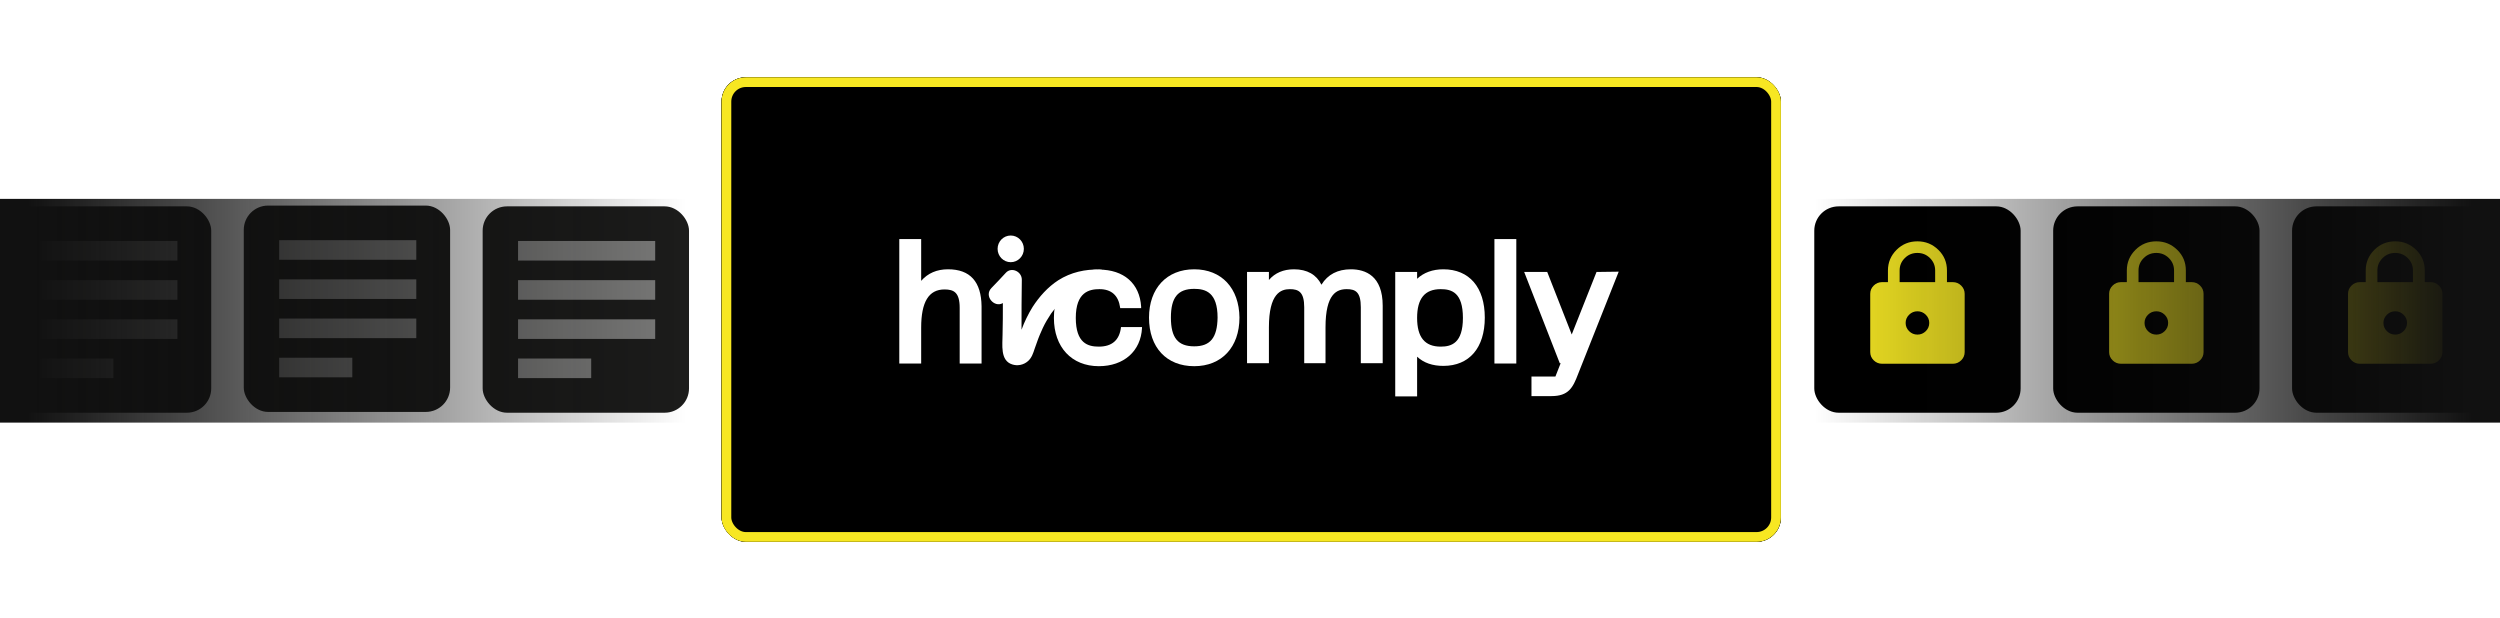 <svg width="514" height="127" viewBox="0 0 514 127" fill="none" xmlns="http://www.w3.org/2000/svg">
<rect x="148.352" y="15.889" width="217.799" height="95.505" rx="5" fill="black"/>
<rect x="148.352" y="15.889" width="217.799" height="95.505" rx="5" fill="black"/>
<g filter="url(#filter0_di_265_8121)">
<rect x="148.352" y="15.889" width="217.799" height="95.505" rx="5" fill="black"/>
<rect x="149.352" y="16.889" width="215.799" height="93.505" rx="4" stroke="#F7E722" stroke-width="2"/>
</g>
<path d="M328.246 55.916L323.148 68.769L318.11 55.916H313.371L320.689 74.678H320.869L319.789 77.419H314.871V81.44H318.949C322.488 81.44 323.388 79.734 324.468 76.871L332.805 55.855L328.246 55.916Z" fill="white"/>
<path d="M226.161 55.428C223.162 55.307 220.163 55.977 217.583 57.621C215.424 59.023 213.685 60.972 212.305 63.104C211.405 64.566 210.626 66.15 210.026 67.794C210.026 64.383 210.026 60.911 210.086 57.5C210.086 55.794 207.926 54.819 206.787 56.099C205.827 57.134 204.867 58.17 203.848 59.205C202.228 60.85 204.448 63.348 206.187 62.312C206.187 64.444 206.187 66.637 206.127 68.769C206.127 70.84 205.587 74.13 208.106 74.922C209.186 75.287 210.446 75.043 211.345 74.251C212.125 73.581 212.425 72.607 212.725 71.693C212.965 71.023 213.205 70.353 213.445 69.683C213.505 69.5 213.625 69.256 213.685 69.074C213.745 69.013 213.805 68.708 213.865 68.647C214.044 68.221 214.224 67.855 214.404 67.429C214.884 66.393 215.484 65.419 216.084 64.505C216.144 64.383 216.564 63.896 216.504 63.957C216.624 63.774 216.744 63.652 216.924 63.469C217.343 62.982 217.823 62.495 218.303 62.007C218.423 61.886 218.543 61.825 218.663 61.703C218.723 61.642 218.783 61.642 218.783 61.581L218.843 61.52C219.083 61.337 219.383 61.155 219.623 60.972C219.923 60.789 220.283 60.606 220.642 60.424C220.762 60.363 220.882 60.302 221.002 60.241C220.882 60.302 221.362 60.119 221.422 60.058C222.142 59.815 222.922 59.632 223.641 59.449C223.701 59.449 223.701 59.449 223.761 59.449C223.821 59.449 223.821 59.449 223.881 59.449C224.121 59.449 224.421 59.388 224.661 59.388C225.141 59.388 225.621 59.388 226.101 59.388C227.18 59.449 228.02 58.474 228.02 57.439C228.08 56.281 227.24 55.489 226.161 55.428ZM208.706 71.388C208.646 71.571 208.646 71.51 208.706 71.388Z" fill="white"/>
<path d="M230.479 67.246C230.179 69.927 228.62 71.267 225.921 71.267C223.701 71.267 221.182 70.597 221.182 65.358C221.182 60.058 223.941 59.449 226.041 59.449C228.5 59.449 229.939 60.728 230.299 63.226V63.348H234.618V63.043C234.318 58.292 231.079 55.429 225.921 55.429C220.282 55.429 216.684 59.327 216.684 65.358C216.684 71.389 220.342 75.287 225.921 75.287C231.079 75.287 234.558 72.181 234.798 67.429V67.246H230.479Z" fill="white"/>
<path d="M296.756 55.368C294.537 55.368 292.738 56.038 291.358 57.318V55.916H286.859V81.501H291.358V73.338C292.738 74.618 294.537 75.227 296.756 75.227C302.095 75.227 305.274 71.511 305.274 65.297C305.274 59.084 302.095 55.368 296.756 55.368ZM296.216 59.45C298.496 59.45 300.775 60.181 300.775 65.358C300.775 70.536 298.436 71.267 296.216 71.267C292.917 71.267 291.358 69.318 291.358 65.358C291.358 61.399 292.917 59.45 296.216 59.45Z" fill="white"/>
<path d="M277.744 55.368C275.045 55.368 273.005 56.404 271.686 58.536C270.666 56.465 268.747 55.368 266.048 55.368C263.888 55.368 262.149 56.099 260.889 57.561V55.916H256.391V74.678H260.889V67.308C260.889 60.302 263.348 59.45 265.208 59.45C267.007 59.45 268.147 60.059 268.147 63.165V74.678H272.526V67.308C272.526 60.363 274.865 59.45 276.904 59.45C278.704 59.45 279.783 60.059 279.783 63.165V74.678H284.282V62.861C284.282 56.708 280.743 55.368 277.744 55.368Z" fill="white"/>
<path d="M245.535 55.368C239.897 55.368 236.238 59.267 236.238 65.297C236.238 71.45 239.837 75.288 245.535 75.288C251.174 75.288 254.832 71.389 254.832 65.297C254.772 59.267 251.174 55.368 245.535 55.368ZM245.535 71.206C242.176 71.206 240.737 69.44 240.737 65.297C240.737 61.155 242.176 59.389 245.535 59.389C247.875 59.389 250.334 60.12 250.334 65.297C250.274 69.44 248.834 71.206 245.535 71.206Z" fill="white"/>
<path d="M311.752 49.154H307.254V74.739H311.752V49.154Z" fill="white"/>
<path d="M194.911 55.367C192.632 55.367 190.773 56.159 189.393 57.743V49.154H184.895V74.739H189.393V67.368C189.393 62.068 190.953 59.51 194.192 59.51C196.111 59.51 197.311 60.119 197.311 63.286V74.739H201.809V62.982C201.749 57.926 199.47 55.367 194.911 55.367Z" fill="white"/>
<path d="M207.805 53.906C209.295 53.906 210.504 52.678 210.504 51.165C210.504 49.651 209.295 48.423 207.805 48.423C206.314 48.423 205.105 49.651 205.105 51.165C205.105 52.678 206.314 53.906 207.805 53.906Z" fill="white"/>
<rect x="373.016" y="42.428" width="42.426" height="42.426" rx="5" fill="black"/>
<g clip-path="url(#clip0_265_8121)">
<path d="M386.946 74.787C386.279 74.787 385.709 74.547 385.235 74.08C384.762 73.613 384.52 73.049 384.52 72.39V60.406C384.52 59.746 384.762 59.183 385.235 58.716C385.709 58.248 386.279 58.008 386.946 58.008H388.16V55.611C388.16 53.958 388.755 52.543 389.932 51.369C391.109 50.194 392.541 49.619 394.227 49.619C395.914 49.619 397.334 50.206 398.523 51.369C399.712 52.531 400.295 53.946 400.295 55.611V58.008H401.508C402.175 58.008 402.746 58.248 403.219 58.716C403.692 59.183 403.935 59.746 403.935 60.406V72.39C403.935 73.049 403.692 73.613 403.219 74.08C402.746 74.547 402.175 74.787 401.508 74.787H386.946ZM394.227 68.795C394.895 68.795 395.465 68.555 395.938 68.088C396.411 67.62 396.654 67.057 396.654 66.398C396.654 65.739 396.411 65.175 395.938 64.708C395.465 64.241 394.895 64.001 394.227 64.001C393.56 64.001 392.989 64.241 392.516 64.708C392.043 65.175 391.8 65.739 391.8 66.398C391.8 67.057 392.043 67.62 392.516 68.088C392.989 68.555 393.56 68.795 394.227 68.795ZM390.587 58.008H397.868V55.611C397.868 54.617 397.516 53.766 396.8 53.059C396.084 52.352 395.234 52.004 394.215 52.004C393.196 52.004 392.346 52.352 391.63 53.059C390.914 53.766 390.563 54.605 390.563 55.611V58.008H390.587Z" fill="#F6E824"/>
</g>
<rect x="422.133" y="42.428" width="42.426" height="42.426" rx="5" fill="black"/>
<g clip-path="url(#clip1_265_8121)">
<path d="M436.064 74.787C435.396 74.787 434.826 74.547 434.353 74.08C433.879 73.613 433.637 73.049 433.637 72.39V60.406C433.637 59.746 433.879 59.183 434.353 58.716C434.826 58.248 435.396 58.008 436.064 58.008H437.277V55.611C437.277 53.958 437.872 52.543 439.049 51.369C440.226 50.194 441.658 49.619 443.344 49.619C445.031 49.619 446.451 50.206 447.64 51.369C448.829 52.531 449.412 53.946 449.412 55.611V58.008H450.625C451.293 58.008 451.863 58.248 452.336 58.716C452.809 59.183 453.052 59.746 453.052 60.406V72.39C453.052 73.049 452.809 73.613 452.336 74.08C451.863 74.547 451.293 74.787 450.625 74.787H436.064ZM443.344 68.795C444.012 68.795 444.582 68.555 445.055 68.088C445.529 67.62 445.771 67.057 445.771 66.398C445.771 65.739 445.529 65.175 445.055 64.708C444.582 64.241 444.012 64.001 443.344 64.001C442.677 64.001 442.107 64.241 441.633 64.708C441.16 65.175 440.917 65.739 440.917 66.398C440.917 67.057 441.16 67.62 441.633 68.088C442.107 68.555 442.677 68.795 443.344 68.795ZM439.704 58.008H446.985V55.611C446.985 54.617 446.633 53.766 445.917 53.059C445.201 52.352 444.352 52.004 443.332 52.004C442.313 52.004 441.464 52.352 440.748 53.059C440.032 53.766 439.68 54.605 439.68 55.611V58.008H439.704Z" fill="#F6E824"/>
</g>
<rect x="471.25" y="42.428" width="42.426" height="42.426" rx="5" fill="black"/>
<g clip-path="url(#clip2_265_8121)">
<path d="M485.181 74.787C484.513 74.787 483.943 74.547 483.47 74.08C482.997 73.613 482.754 73.049 482.754 72.39V60.406C482.754 59.746 482.997 59.183 483.47 58.716C483.943 58.248 484.513 58.008 485.181 58.008H486.394V55.611C486.394 53.958 486.989 52.543 488.166 51.369C489.343 50.194 490.775 49.619 492.462 49.619C494.148 49.619 495.568 50.206 496.757 51.369C497.946 52.531 498.529 53.946 498.529 55.611V58.008H499.742C500.41 58.008 500.98 58.248 501.453 58.716C501.927 59.183 502.169 59.746 502.169 60.406V72.39C502.169 73.049 501.927 73.613 501.453 74.08C500.98 74.547 500.41 74.787 499.742 74.787H485.181ZM492.462 68.795C493.129 68.795 493.699 68.555 494.173 68.088C494.646 67.62 494.889 67.057 494.889 66.398C494.889 65.739 494.646 65.175 494.173 64.708C493.699 64.241 493.129 64.001 492.462 64.001C491.794 64.001 491.224 64.241 490.751 64.708C490.277 65.175 490.035 65.739 490.035 66.398C490.035 67.057 490.277 67.62 490.751 68.088C491.224 68.555 491.794 68.795 492.462 68.795ZM488.821 58.008H496.102V55.611C496.102 54.617 495.75 53.766 495.034 53.059C494.318 52.352 493.469 52.004 492.449 52.004C491.43 52.004 490.581 52.352 489.865 53.059C489.149 53.766 488.797 54.605 488.797 55.611V58.008H488.821Z" fill="#F6E824"/>
</g>
<rect x="373" y="86.889" width="46" height="141" transform="rotate(-90 373 86.889)" fill="url(#paint0_linear_265_8121)"/>
<rect x="1" y="42.428" width="42.426" height="42.426" rx="5" fill="#1C1C1B"/>
<rect x="8.277" y="65.655" width="28.197" height="4.028" fill="#7A7A79"/>
<rect x="8.277" y="57.599" width="28.197" height="4.028" fill="#7A7A79"/>
<rect x="8.277" y="49.543" width="28.197" height="4.028" fill="#7A7A79"/>
<rect x="8.277" y="73.712" width="15.038" height="4.028" fill="#7A7A79"/>
<rect x="50.117" y="42.266" width="42.426" height="42.426" rx="5" fill="#1C1C1B"/>
<rect x="57.395" y="65.493" width="28.197" height="4.028" fill="#7A7A79"/>
<rect x="57.395" y="57.437" width="28.197" height="4.028" fill="#7A7A79"/>
<rect x="57.395" y="49.381" width="28.197" height="4.028" fill="#7A7A79"/>
<rect x="57.395" y="73.549" width="15.038" height="4.028" fill="#7A7A79"/>
<rect x="99.234" y="42.428" width="42.426" height="42.426" rx="5" fill="#1C1C1B"/>
<rect x="106.512" y="65.655" width="28.197" height="4.028" fill="#7A7A79"/>
<rect x="106.512" y="57.599" width="28.197" height="4.028" fill="#7A7A79"/>
<rect x="106.512" y="49.543" width="28.197" height="4.028" fill="#7A7A79"/>
<rect x="106.512" y="73.712" width="15.038" height="4.028" fill="#7A7A79"/>
<rect x="141" y="40.889" width="46" height="141" transform="rotate(90 141 40.889)" fill="url(#paint1_linear_265_8121)"/>
<defs>
<filter id="filter0_di_265_8121" x="133.352" y="0.889" width="247.797" height="125.505" filterUnits="userSpaceOnUse" color-interpolation-filters="sRGB">
<feFlood flood-opacity="0" result="BackgroundImageFix"/>
<feColorMatrix in="SourceAlpha" type="matrix" values="0 0 0 0 0 0 0 0 0 0 0 0 0 0 0 0 0 0 127 0" result="hardAlpha"/>
<feMorphology radius="5" operator="dilate" in="SourceAlpha" result="effect1_dropShadow_265_8121"/>
<feOffset/>
<feGaussianBlur stdDeviation="5"/>
<feComposite in2="hardAlpha" operator="out"/>
<feColorMatrix type="matrix" values="0 0 0 0 0.965 0 0 0 0 0.91 0 0 0 0 0.141 0 0 0 0.25 0"/>
<feBlend mode="normal" in2="BackgroundImageFix" result="effect1_dropShadow_265_8121"/>
<feBlend mode="normal" in="SourceGraphic" in2="effect1_dropShadow_265_8121" result="shape"/>
<feColorMatrix in="SourceAlpha" type="matrix" values="0 0 0 0 0 0 0 0 0 0 0 0 0 0 0 0 0 0 127 0" result="hardAlpha"/>
<feMorphology radius="5" operator="erode" in="SourceAlpha" result="effect2_innerShadow_265_8121"/>
<feOffset/>
<feGaussianBlur stdDeviation="5"/>
<feComposite in2="hardAlpha" operator="arithmetic" k2="-1" k3="1"/>
<feColorMatrix type="matrix" values="0 0 0 0 0.965 0 0 0 0 0.91 0 0 0 0 0.141 0 0 0 0.5 0"/>
<feBlend mode="normal" in2="shape" result="effect2_innerShadow_265_8121"/>
</filter>
<linearGradient id="paint0_linear_265_8121" x1="396" y1="86.889" x2="396" y2="227.889" gradientUnits="userSpaceOnUse">
<stop stop-opacity="0"/>
<stop offset="0.96" stop-color="#111111"/>
</linearGradient>
<linearGradient id="paint1_linear_265_8121" x1="164" y1="40.889" x2="164" y2="181.889" gradientUnits="userSpaceOnUse">
<stop stop-opacity="0"/>
<stop offset="0.96" stop-color="#111111"/>
</linearGradient>
<clipPath id="clip0_265_8121">
<rect width="19.415" height="25.168" fill="white" transform="translate(384.52 49.619)"/>
</clipPath>
<clipPath id="clip1_265_8121">
<rect width="19.415" height="25.168" fill="white" transform="translate(433.637 49.619)"/>
</clipPath>
<clipPath id="clip2_265_8121">
<rect width="19.415" height="25.168" fill="white" transform="translate(482.754 49.619)"/>
</clipPath>
</defs>
</svg>
